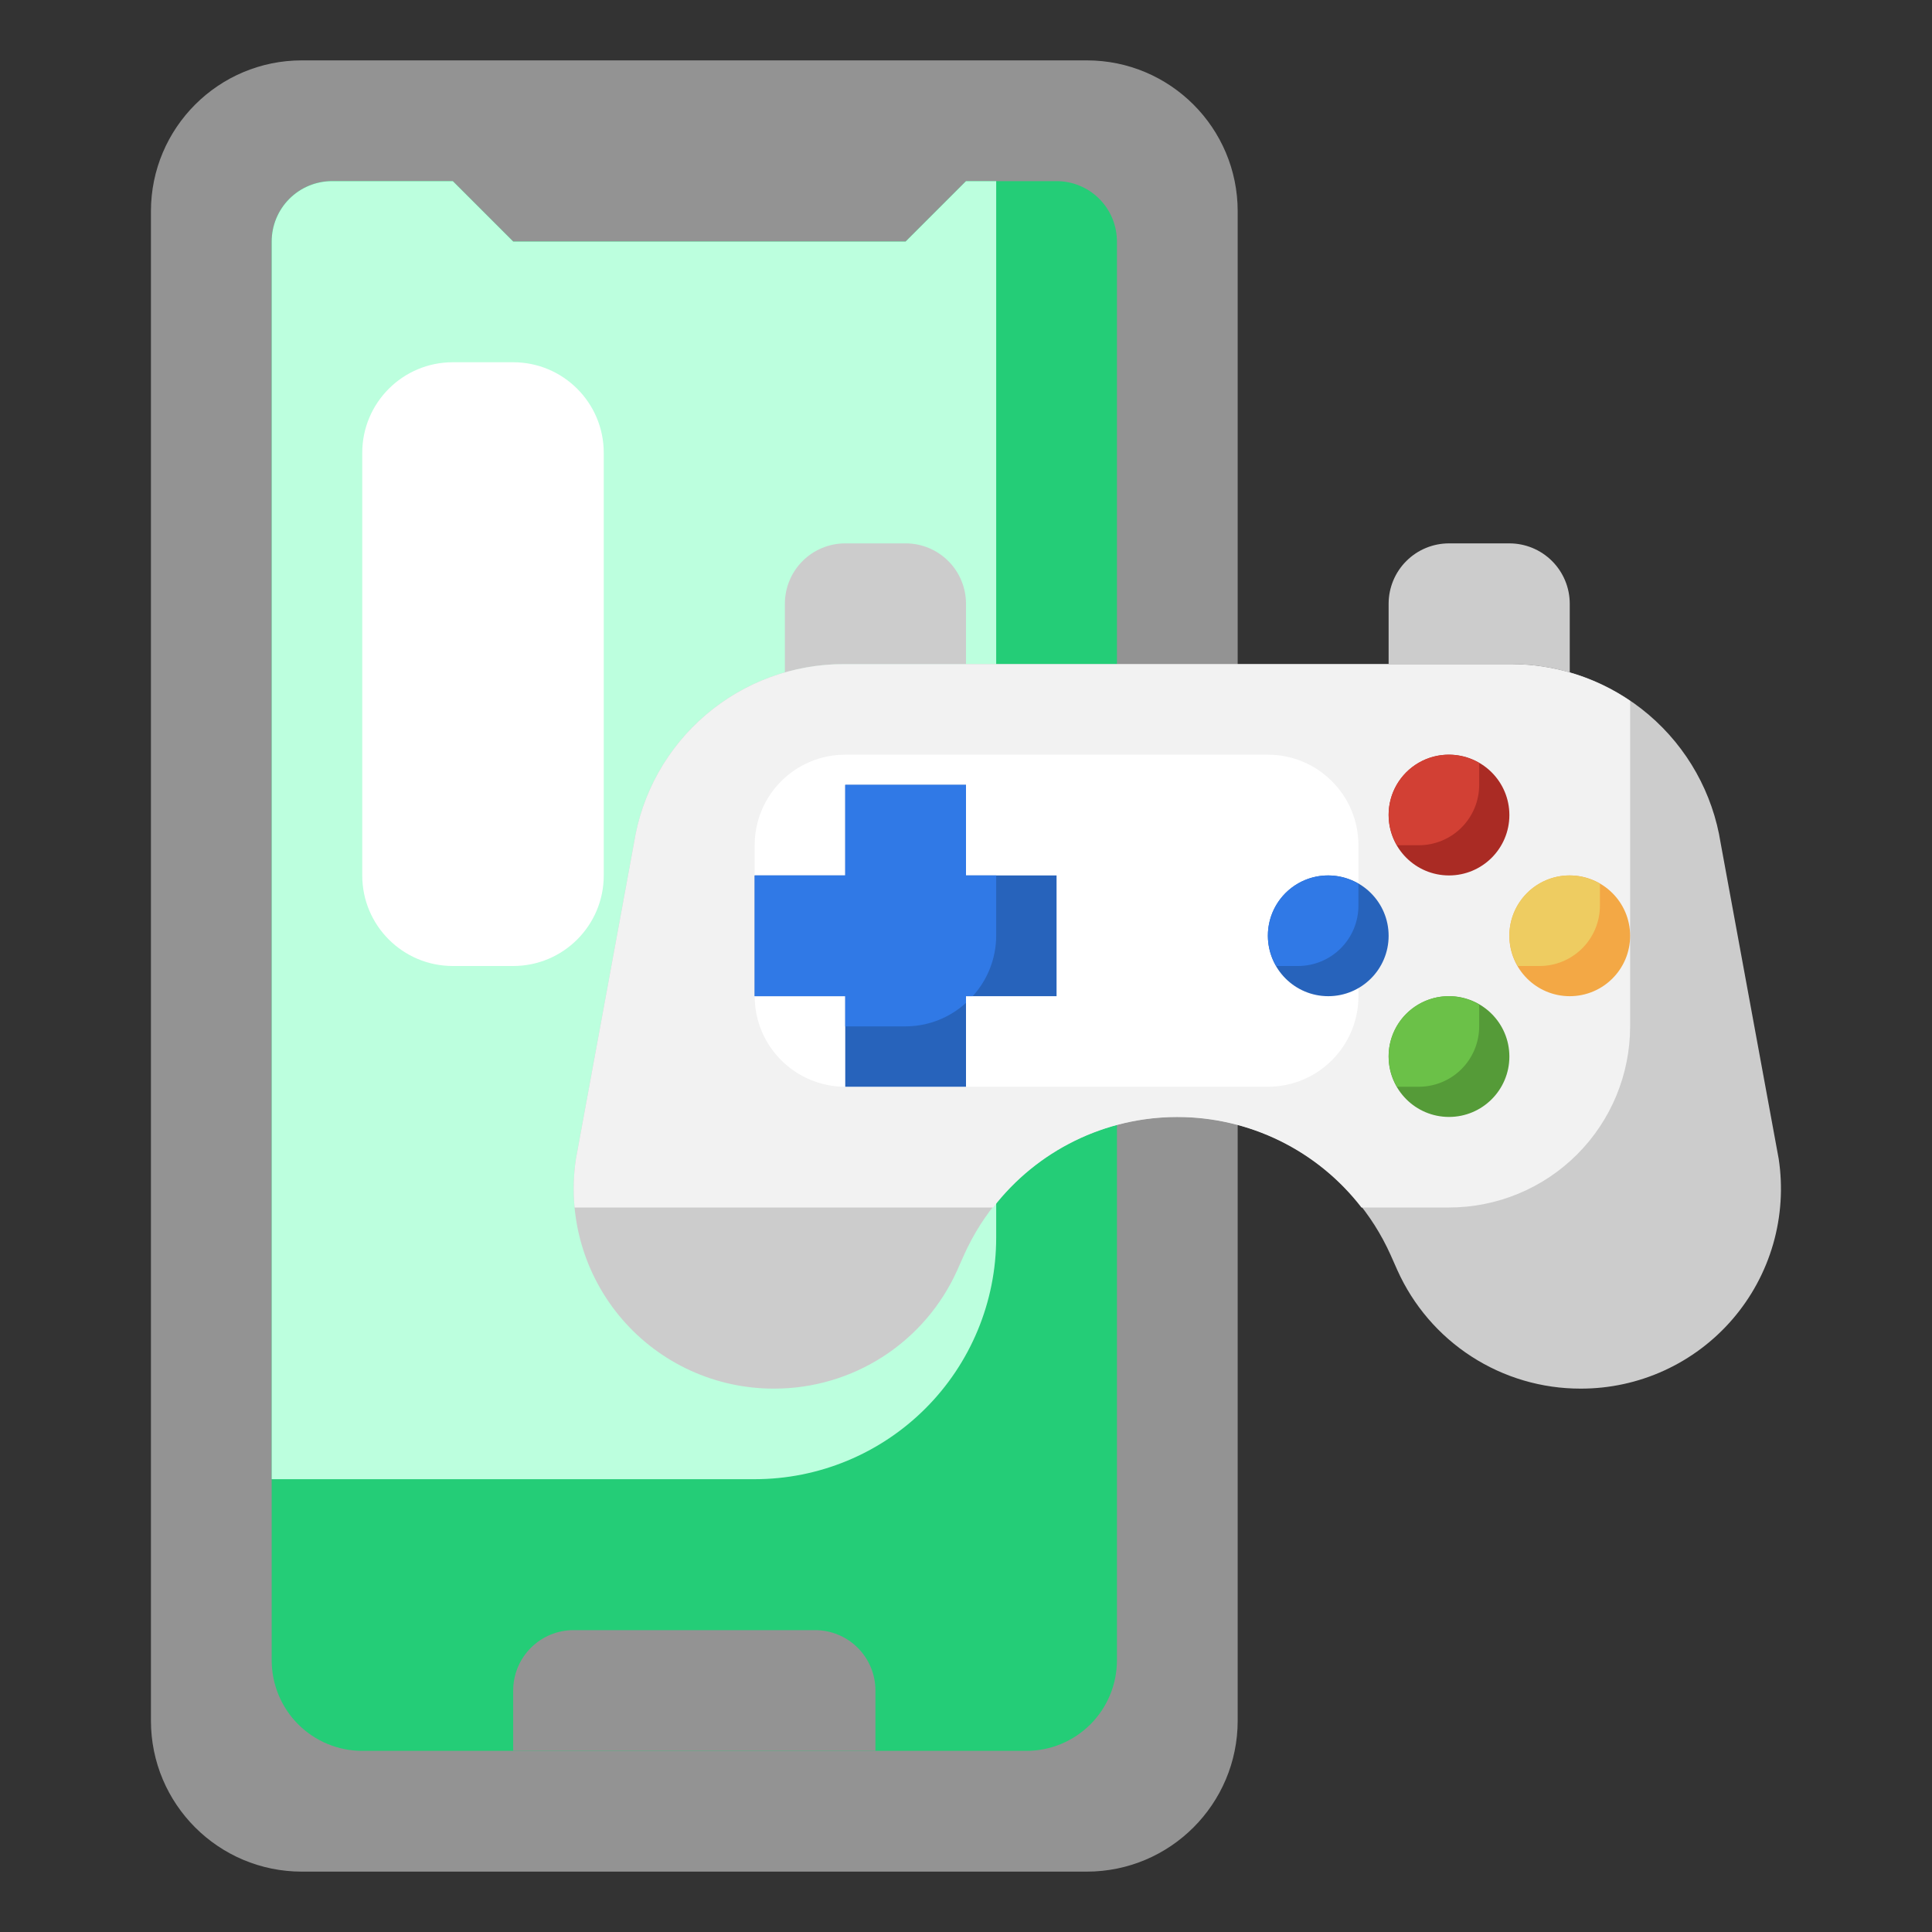 <svg width="836" height="836" viewBox="0 0 836 836" fill="none" xmlns="http://www.w3.org/2000/svg">
<rect x="0" y="0" width="836" height="836" fill="#333333" stroke="none"/>
<path d="M470.25 26.125H130.625C94.554 26.125 65.312 55.366 65.312 91.438V744.562C65.312 780.634 94.554 809.875 130.625 809.875H470.25C506.321 809.875 535.562 780.634 535.562 744.562V91.438C535.562 55.366 506.321 26.125 470.25 26.125Z" fill="#939393"/>
<path d="M483.312 718.438C483.312 728.831 479.184 738.798 471.835 746.147C464.486 753.496 454.518 757.625 444.125 757.625H156.75C146.357 757.625 136.389 753.496 129.04 746.147C121.691 738.798 117.562 728.831 117.562 718.438V104.5C117.562 97.571 120.315 90.926 125.214 86.027C130.114 81.127 136.759 78.375 143.688 78.375H195.938L222.062 104.5H391.875L418 78.375H457.188C464.116 78.375 470.761 81.127 475.661 86.027C480.56 90.926 483.312 97.571 483.312 104.5V718.438Z" fill="#24CD77"/>
<path d="M418 78.375L391.875 104.5H222.062L195.938 78.375H143.688C136.759 78.375 130.114 81.127 125.214 86.027C120.315 90.926 117.562 97.571 117.562 104.5V640.062H326.562C354.278 640.062 380.858 629.053 400.455 609.455C420.053 589.858 431.062 563.278 431.062 535.562V78.375H418Z" fill="#BCFFDE"/>
<path d="M769.657 501.404L744.564 364.914C741.173 343.273 730.152 323.56 713.491 309.339C696.831 295.117 675.632 287.326 653.727 287.375H365.15C343.246 287.326 322.047 295.117 305.386 309.339C288.726 323.56 277.704 343.273 274.314 364.914L249.221 501.404C247.346 513.737 248.161 526.33 251.611 538.318C255.062 550.306 261.065 561.406 269.209 570.856C277.353 580.305 287.445 587.881 298.793 593.063C310.141 598.244 322.475 600.91 334.95 600.875C351.703 600.896 368.104 596.065 382.172 586.967C396.24 577.869 407.373 564.893 414.226 549.605L417.165 542.995C425.144 525.202 438.102 510.099 454.476 499.508C470.849 488.918 489.939 483.293 509.439 483.313C528.939 483.293 548.028 488.918 564.402 499.508C580.775 510.099 593.734 525.202 601.712 542.995L604.651 549.605C611.505 564.893 622.637 577.869 636.705 586.967C650.773 596.065 667.174 600.896 683.928 600.875C696.402 600.91 708.737 598.244 720.085 593.063C731.432 587.881 741.524 580.305 749.669 570.856C757.813 561.406 763.816 550.306 767.266 538.318C770.716 526.33 771.532 513.737 769.657 501.404Z" fill="#CCCCCC"/>
<path d="M365.149 287.375H418V261.25C418 254.321 415.248 247.676 410.348 242.777C405.449 237.877 398.804 235.125 391.875 235.125H365.75C358.821 235.125 352.176 237.877 347.277 242.777C342.377 247.676 339.625 254.321 339.625 261.25V290.993C347.922 288.599 356.514 287.381 365.149 287.375Z" fill="#CCCCCC"/>
<path d="M705.377 303.272C690.145 292.913 672.149 287.375 653.728 287.375H365.151C343.247 287.326 322.048 295.117 305.387 309.339C288.727 323.56 277.705 343.273 274.315 364.914L249.222 501.404C248.158 508.385 247.956 515.47 248.621 522.5H429.758C439.163 510.317 451.236 500.453 465.05 493.665C478.863 486.878 494.049 483.349 509.44 483.349C524.83 483.349 540.016 486.878 553.83 493.665C567.643 500.453 579.716 510.317 589.121 522.5H627.002C647.789 522.5 667.724 514.243 682.422 499.545C697.12 484.847 705.377 464.912 705.377 444.125V303.272Z" fill="#F2F2F2"/>
<path d="M548.625 326.562H365.75C344.107 326.562 326.562 344.107 326.562 365.75V431.062C326.562 452.705 344.107 470.25 365.75 470.25H548.625C570.268 470.25 587.812 452.705 587.812 431.062V365.75C587.812 344.107 570.268 326.562 548.625 326.562Z" fill="white"/>
<path d="M653.726 287.375C662.361 287.381 670.953 288.599 679.25 290.993V261.25C679.25 254.321 676.498 247.676 671.598 242.777C666.699 237.877 660.054 235.125 653.125 235.125H627C620.071 235.125 613.426 237.877 608.527 242.777C603.627 247.676 600.875 254.321 600.875 261.25V287.375H653.726Z" fill="#CCCCCC"/>
<path d="M627 483.312C641.428 483.312 653.125 471.616 653.125 457.188C653.125 442.759 641.428 431.062 627 431.062C612.572 431.062 600.875 442.759 600.875 457.188C600.875 471.616 612.572 483.312 627 483.312Z" fill="#559B38"/>
<path d="M626.998 431.062C622.404 431.035 617.884 432.227 613.901 434.517C609.917 436.807 606.613 440.113 604.325 444.097C602.036 448.081 600.846 452.601 600.876 457.196C600.905 461.79 602.153 466.295 604.492 470.25H613.936C620.865 470.25 627.51 467.497 632.409 462.598C637.309 457.699 640.061 451.054 640.061 444.125V434.681C636.104 432.339 631.596 431.09 626.998 431.062Z" fill="#6BC148"/>
<path d="M574.75 431.062C589.178 431.062 600.875 419.366 600.875 404.938C600.875 390.509 589.178 378.812 574.75 378.812C560.322 378.812 548.625 390.509 548.625 404.938C548.625 419.366 560.322 431.062 574.75 431.062Z" fill="#2763BB"/>
<path d="M574.748 378.812C570.154 378.785 565.634 379.977 561.651 382.267C557.667 384.557 554.363 387.863 552.075 391.847C549.786 395.831 548.596 400.351 548.626 404.946C548.655 409.54 549.903 414.045 552.242 418H561.686C568.615 418 575.26 415.247 580.159 410.348C585.059 405.449 587.811 398.804 587.811 391.875V382.431C583.854 380.089 579.346 378.84 574.748 378.812Z" fill="#3079E6"/>
<path d="M679.25 431.062C693.678 431.062 705.375 419.366 705.375 404.938C705.375 390.509 693.678 378.812 679.25 378.812C664.822 378.812 653.125 390.509 653.125 404.938C653.125 419.366 664.822 431.062 679.25 431.062Z" fill="#F3A845"/>
<path d="M679.248 378.812C674.654 378.785 670.134 379.977 666.151 382.267C662.167 384.557 658.863 387.863 656.575 391.847C654.286 395.831 653.096 400.351 653.126 404.946C653.155 409.54 654.403 414.045 656.742 418H666.186C673.115 418 679.76 415.247 684.659 410.348C689.559 405.449 692.311 398.804 692.311 391.875V382.431C688.354 380.089 683.846 378.84 679.248 378.812Z" fill="#EECC61"/>
<path d="M457.188 378.812H418V339.625H365.75V378.812H326.562V431.062H365.75V470.25H418V431.062H457.188V378.812Z" fill="#2763BB"/>
<path d="M627 378.812C641.428 378.812 653.125 367.116 653.125 352.688C653.125 338.259 641.428 326.562 627 326.562C612.572 326.562 600.875 338.259 600.875 352.688C600.875 367.116 612.572 378.812 627 378.812Z" fill="#AA2B24"/>
<path d="M418 378.812V339.625H365.75V378.812H326.562V431.062H365.75V444.125H391.875C401.545 444.098 410.859 440.471 418 433.949V431.062H420.887C427.408 423.922 431.036 414.608 431.062 404.938V378.812H418Z" fill="#3079E6"/>
<path d="M626.998 326.562C622.404 326.535 617.884 327.727 613.901 330.017C609.917 332.307 606.613 335.613 604.325 339.597C602.036 343.581 600.846 348.101 600.876 352.696C600.905 357.29 602.153 361.795 604.492 365.75H613.936C620.865 365.75 627.51 362.997 632.409 358.098C637.309 353.199 640.061 346.554 640.061 339.625V330.181C636.104 327.839 631.596 326.59 626.998 326.562Z" fill="#D24034"/>
<path d="M352.688 705.375H248.188C241.259 705.375 234.614 708.127 229.714 713.027C224.815 717.926 222.062 724.571 222.062 731.5V757.625H378.812V731.5C378.812 724.571 376.06 717.926 371.161 713.027C366.261 708.127 359.616 705.375 352.688 705.375Z" fill="#939393"/>
<path d="M222.062 156.75H195.938C174.295 156.75 156.75 174.295 156.75 195.938V378.812C156.75 400.455 174.295 418 195.938 418H222.062C243.705 418 261.25 400.455 261.25 378.812V195.938C261.25 174.295 243.705 156.75 222.062 156.75Z" fill="white"/>
</svg>
